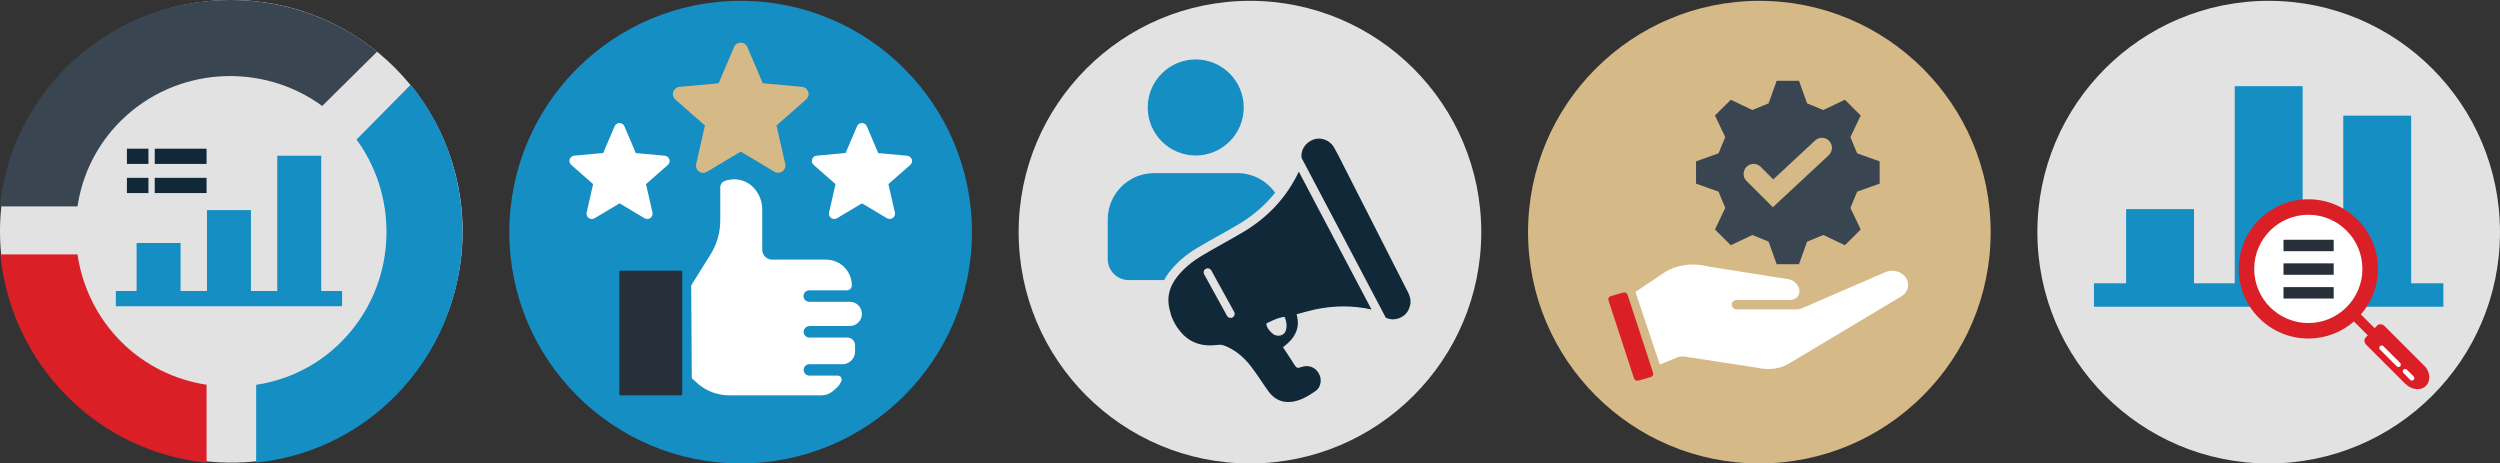 <?xml version="1.0" encoding="UTF-8"?>
<svg id="Layer_2" data-name="Layer 2" xmlns="http://www.w3.org/2000/svg" xmlns:xlink="http://www.w3.org/1999/xlink" viewBox="0 0 301.97 55.98">
  <rect x="0" y="0" width="301.97" height="55.98" fill="#333333" stroke="none"/>
  <defs>
    <style>
      .cls-1 {
        fill: #d5b987;
      }

      .cls-2 {
        fill: #fff;
      }

      .cls-3 {
        fill: #e3e2e3;
      }

      .cls-4 {
        fill: none;
      }

      .cls-5 {
        fill: #3a4552;
      }

      .cls-6 {
        fill: #102837;
      }

      .cls-7 {
        fill: #148ec3;
      }

      .cls-8 {
        clip-path: url(#clippath);
      }

      .cls-9 {
        fill: #da1f27;
      }

      .cls-10 {
        fill: #272f39;
      }
    </style>
    <clipPath id="clippath">
      <rect class="cls-4" width="55.88" height="55.88"/>
    </clipPath>
  </defs>
  <g id="Layer_1-2" data-name="Layer 1">
    <g>
      <g>
        <path class="cls-7" d="M89.46,55.98c15.43,0,27.94-12.51,27.94-27.94S104.89.1,89.46.1s-27.94,12.51-27.94,27.94,12.51,27.94,27.94,27.94"/>
        <path class="cls-2" d="M97.74,39.38h4.9c.81,0,1.47-.66,1.47-1.47s-.66-1.46-1.47-1.46h-4.9c-.38,0-.69-.31-.69-.69s.31-.69.69-.69h4.55c.32,0,.6-.26.6-.58.01-1.72-1.38-3.13-3.1-3.13h-6.51c-.67,0-1.21-.54-1.21-1.21v-4.85c0-.96-.36-1.89-1.01-2.6-.88-.96-2.29-1.32-3.6-.81-.25.1-.46.41-.46.68v4.05c0,1.46-.41,2.89-1.18,4.12l-2.33,3.73.07,11.21.77.7c1.05.89,2.39,1.37,3.77,1.37h11.15c.49,0,.96-.18,1.33-.49l.45-.39c.27-.24.47-.53.6-.86.12-.31-.1-.64-.43-.64h-3.44c-.38,0-.69-.31-.69-.69s.31-.69.69-.69h4.13c.78-.08,1.39-.73,1.39-1.53v-.77c0-.51-.41-.92-.92-.92h-4.6c-.38,0-.69-.31-.69-.69s.31-.69.69-.69"/>
        <path class="cls-10" d="M74.92,47.75h7.37c.06,0,.11-.05.11-.11v-14.84c0-.06-.05-.11-.11-.11h-7.37c-.06,0-.11.05-.11.11v14.84c0,.06.05.11.11.11"/>
        <path class="cls-2" d="M80.85,19.25c-.08-.24-.3-.42-.55-.44l-3.5-.32-1.38-3.24c-.1-.24-.33-.39-.59-.39s-.49.15-.59.39l-1.38,3.23-3.5.32c-.26.02-.47.2-.55.44-.08.24,0,.51.19.68l2.64,2.32-.78,3.43c-.06.25.04.51.25.66.11.08.24.12.38.12.11,0,.23-.03.33-.09l3.02-1.8,3.01,1.8c.22.13.5.12.71-.03.21-.15.31-.41.25-.66l-.78-3.43,2.64-2.32c.19-.17.27-.44.19-.68"/>
        <path class="cls-2" d="M110.13,19.25c-.08-.24-.3-.42-.55-.44l-3.5-.32-1.38-3.24c-.1-.24-.33-.39-.59-.39s-.49.15-.59.39l-1.38,3.23-3.5.32c-.26.02-.47.2-.55.44-.08.24,0,.51.19.68l2.64,2.32-.78,3.43c-.06.25.04.51.25.66.11.08.24.12.38.12.11,0,.23-.03.33-.09l3.02-1.8,3.01,1.8c.22.13.5.12.71-.03s.31-.41.25-.66l-.78-3.43,2.64-2.32c.19-.17.27-.44.19-.68"/>
        <path class="cls-1" d="M97.62,11.09c-.11-.33-.4-.57-.75-.6l-4.73-.43-1.87-4.38c-.14-.32-.45-.53-.8-.53s-.66.21-.8.53l-1.87,4.38-4.73.43c-.35.03-.64.27-.75.6-.11.33,0,.7.25.93l3.58,3.14-1.06,4.65c-.08.34.06.7.34.9.15.11.33.17.51.17.16,0,.31-.04.45-.13l4.08-2.44,4.08,2.44c.3.18.67.16.96-.04.28-.21.42-.56.34-.9l-1.06-4.65,3.58-3.14c.26-.23.36-.59.26-.93"/>
      </g>
      <g>
        <path class="cls-3" d="M274.03,55.98c15.43,0,27.94-12.51,27.94-27.94S289.46.1,274.03.1s-27.94,12.51-27.94,27.94,12.51,27.94,27.94,27.94"/>
        <path class="cls-2" d="M287.31,41.24c-.42.46-.41,1.2.03,1.65l3.25,3.31c.44.45,1.14.43,1.56-.03l.33-.36c.42-.46.41-1.2-.03-1.65l-3.25-3.31c-.44-.45-1.14-.43-1.56.03l-.33.36Z"/>
        <polygon class="cls-7" points="291.24 34.22 291.24 13.97 283.04 13.97 283.04 34.22 278.13 34.22 278.13 10.41 269.93 10.41 269.93 34.22 265.01 34.22 265.01 25.26 256.81 25.26 256.81 34.22 252.92 34.22 252.92 37.05 295.13 37.05 295.13 34.22 291.24 34.22"/>
        <path class="cls-2" d="M278.85,40.36c4.34,0,7.85-3.52,7.85-7.85s-3.52-7.85-7.85-7.85-7.85,3.52-7.85,7.85,3.52,7.85,7.85,7.85"/>
        <path class="cls-9" d="M291.53,45.88c-.06.06-.13.09-.2.09s-.15-.03-.2-.09l-.82-.82c-.11-.11-.11-.3,0-.41.11-.11.3-.11.41,0l.82.82c.11.11.11.3,0,.41M289.9,44.25c-.06.06-.13.08-.2.08s-.15-.03-.2-.08l-2.03-2.03c-.11-.11-.11-.3,0-.41.11-.11.3-.11.41,0l2.03,2.03c.11.11.11.3,0,.41M278.82,39.02c-3.6,0-6.54-2.93-6.54-6.54s2.93-6.54,6.54-6.54,6.53,2.93,6.53,6.54-2.93,6.54-6.53,6.54M292.82,44.18l-4.79-4.79c-.27-.27-.67-.3-.89-.07l-.31.32-1.66-1.66c1.28-1.48,2.06-3.4,2.06-5.5,0-4.65-3.77-8.41-8.41-8.41s-8.41,3.77-8.41,8.41,3.77,8.41,8.41,8.41c2.11,0,4.03-.78,5.51-2.06l1.67,1.67-.26.27c-.22.23-.18.62.08.88l4.7,4.7c.75.75,1.92.89,2.53.23.29-.31.41-.72.38-1.15-.04-.44-.24-.9-.61-1.27"/>
        <rect class="cls-10" x="275.82" y="28.96" width="6.06" height="1.38"/>
        <rect class="cls-10" x="275.82" y="31.81" width="6.06" height="1.38"/>
        <rect class="cls-10" x="275.82" y="34.68" width="6.06" height="1.38"/>
      </g>
      <g>
        <path class="cls-1" d="M212.51,55.98c15.43,0,27.94-12.51,27.94-27.94S227.94.1,212.51.1s-27.94,12.51-27.94,27.94,12.51,27.94,27.94,27.94"/>
        <path class="cls-9" d="M199.4,45.54l-1.5.43c-.22.06-.46-.05-.53-.26l-3.09-9.45c-.07-.21.06-.43.28-.49l1.5-.43c.22-.06.46.05.53.26l3.09,9.45c.07.21-.06.43-.28.49"/>
        <path class="cls-2" d="M229.96,33.25c-.58-.55-1.49-.7-2.25-.37l-7.87,3.41-2.12.92c-.24.11-.51.16-.78.16h-7.15c-.34,0-.61-.26-.61-.57s.27-.57.61-.57h6.47c.6,0,1.09-.46,1.09-1.02,0-.68-.5-1.28-1.24-1.47l-9.96-1.58c-1.81-.47-3.76-.16-5.26.85l-3.35,2.25,2.95,8.78,2.06-.85c.35-.15.75-.18,1.12-.09l8.72,1.34c1.36.33,2.82.08,3.95-.68l13.37-7.99c.91-.61,1.03-1.78.25-2.52"/>
        <path class="cls-5" d="M220.9,18.74l-6.76,6.29-3.18-3.17c-.47-.47-.47-1.24,0-1.71.47-.47,1.24-.47,1.71,0l1.52,1.52,5.05-4.7c.49-.46,1.26-.43,1.71.06.46.49.43,1.25-.06,1.71M227.04,22.18v-2.69l-2.72-.97c-.32-.78-.49-1.18-.81-1.96l1.24-2.61q-.95-.95-1.91-1.9l-2.61,1.24c-.78-.32-1.18-.49-1.96-.81l-.97-2.72h-2.7l-.97,2.72c-.78.32-1.18.49-1.96.81l-2.61-1.24q-.95.95-1.91,1.9l1.24,2.61c-.32.78-.49,1.18-.81,1.96l-2.72.97v2.69l2.72.97c.33.78.49,1.18.81,1.96l-1.24,2.61q.95.95,1.91,1.9l2.61-1.24c.78.32,1.18.49,1.96.81l.97,2.72h2.7l.97-2.72c.78-.32,1.18-.49,1.96-.81l2.61,1.24q.95-.95,1.91-1.9l-1.24-2.61c.32-.78.49-1.18.81-1.96l2.72-.97Z"/>
      </g>
      <g>
        <path class="cls-3" d="M150.98,55.98c15.43,0,27.94-12.51,27.94-27.94S166.41.1,150.98.1s-27.94,12.51-27.94,27.94,12.51,27.94,27.94,27.94"/>
        <path class="cls-7" d="M150.23,12.98c0,3.2-2.6,5.8-5.8,5.8s-5.8-2.6-5.8-5.8,2.6-5.8,5.8-5.8,5.8,2.6,5.8,5.8"/>
        <path class="cls-7" d="M141.25,32.85c.86-1.11,1.95-2.06,3.32-2.88.87-.52,1.77-1.03,2.64-1.51.78-.44,1.59-.89,2.36-1.35,1.76-1.04,3.25-2.33,4.45-3.83-1.02-1.44-2.69-2.37-4.58-2.37h-10.03c-3.1,0-5.61,2.51-5.61,5.61v4.77c0,1.4,1.14,2.54,2.54,2.54h4.28c.17-.33.38-.66.62-.98"/>
        <path class="cls-6" d="M170,35.17c-2.61-5.13-5.22-10.26-7.83-15.39-.34-.67-.67-1.35-1.05-2-.5-.86-1.61-1.26-2.49-.92-.96.37-1.53,1.24-1.42,2.2l10.18,19.32c.45.21.95.26,1.49.09.78-.24,1.26-.8,1.45-1.61.14-.61-.05-1.15-.32-1.69"/>
        <path class="cls-6" d="M154.41,40.55c.39,0,.76-.21.9-.61.27-.8-.14-1.66-.14-1.66-.75,0-2.22.8-2.22.8.06.55.44.96.81,1.25.19.15.42.22.65.22M148.64,38.4c.08,0,.16-.02.24-.06.24-.13.32-.43.19-.67l-2.76-5.01c-.09-.16-.26-.25-.43-.25-.08,0-.16.02-.24.06-.24.13-.33.43-.19.67l2.76,5.01c.09.16.26.25.43.25M156.88,20.73l8.78,16.65c-1.13-.25-2.26-.37-3.39-.37s-2.35.13-3.52.39c-.7.16-1.4.36-2.14.56.23.81.22,1.56-.13,2.29-.34.7-.88,1.22-1.51,1.69.3.47.6.92.9,1.37.17.27.34.55.52.81.15.22.25.31.41.31.09,0,.19-.03.33-.08.24-.09.48-.13.7-.13.71,0,1.32.43,1.6,1.18.23.62.05,1.44-.51,1.82-.87.59-1.78,1.16-2.84,1.31-.16.02-.32.03-.48.03-.96,0-1.76-.44-2.37-1.27-.74-1.02-1.4-2.1-2.17-3.09-.86-1.09-1.9-1.98-3.22-2.47-.15-.06-.33-.09-.49-.09-.06,0-.12,0-.17.01-.34.04-.68.07-1.02.07-.49,0-.98-.06-1.46-.21-.99-.31-1.76-.92-2.35-1.76-.05-.07-.1-.14-.16-.2-.3-.46-.5-.86-.72-1.42-.08-.31-.17-.62-.24-.93-.3-1.38.06-2.6.9-3.69.83-1.08,1.87-1.92,3.02-2.61,1.65-.99,3.35-1.88,5-2.86,2.98-1.77,5.26-4.18,6.74-7.32"/>
      </g>
      <g>
        <g class="cls-8">
          <path class="cls-3" d="M27.94,55.88c15.43,0,27.94-12.51,27.94-27.94S43.37,0,27.94,0,0,12.51,0,27.94s12.51,27.94,27.94,27.94"/>
          <path class="cls-7" d="M43.07,16.86c5.35,7.33,4.77,17.74-1.79,24.37-2.91,2.95-6.55,4.68-10.34,5.25v9.39c6.15-.62,12.13-3.3,16.83-8.06,10.14-10.27,10.75-26.59,1.85-37.59l-6.56,6.64Z"/>
          <path class="cls-5" d="M9.36,24.93c.57-3.79,2.3-7.43,5.24-10.34,6.62-6.55,17-7.14,24.32-1.79l6.63-6.56C34.57-2.66,18.29-2.04,8.04,8.1,3.29,12.8.61,18.78,0,24.93h9.36Z"/>
          <path class="cls-9" d="M24.95,46.47c-3.8-.58-7.46-2.31-10.38-5.26-2.92-2.95-4.64-6.64-5.21-10.48H.04c.61,6.24,3.28,12.3,8,17.07,4.72,4.77,10.73,7.45,16.91,8.08v-9.4Z"/>
        </g>
        <polygon class="cls-7" points="38.8 35.15 38.8 18.81 33.49 18.81 33.49 35.15 30.31 35.15 30.31 25.38 25 25.38 25 35.15 21.81 35.15 21.81 29.35 16.5 29.35 16.5 35.15 13.99 35.15 13.99 36.99 41.32 36.99 41.32 35.15 38.8 35.15"/>
        <rect class="cls-6" x="15.33" y="17.96" width="2.6" height="1.84"/>
        <rect class="cls-6" x="18.69" y="17.96" width="6.26" height="1.84"/>
        <rect class="cls-6" x="15.33" y="21.48" width="2.6" height="1.84"/>
        <rect class="cls-6" x="18.69" y="21.48" width="6.26" height="1.84"/>
      </g>
    </g>
  </g>
</svg>